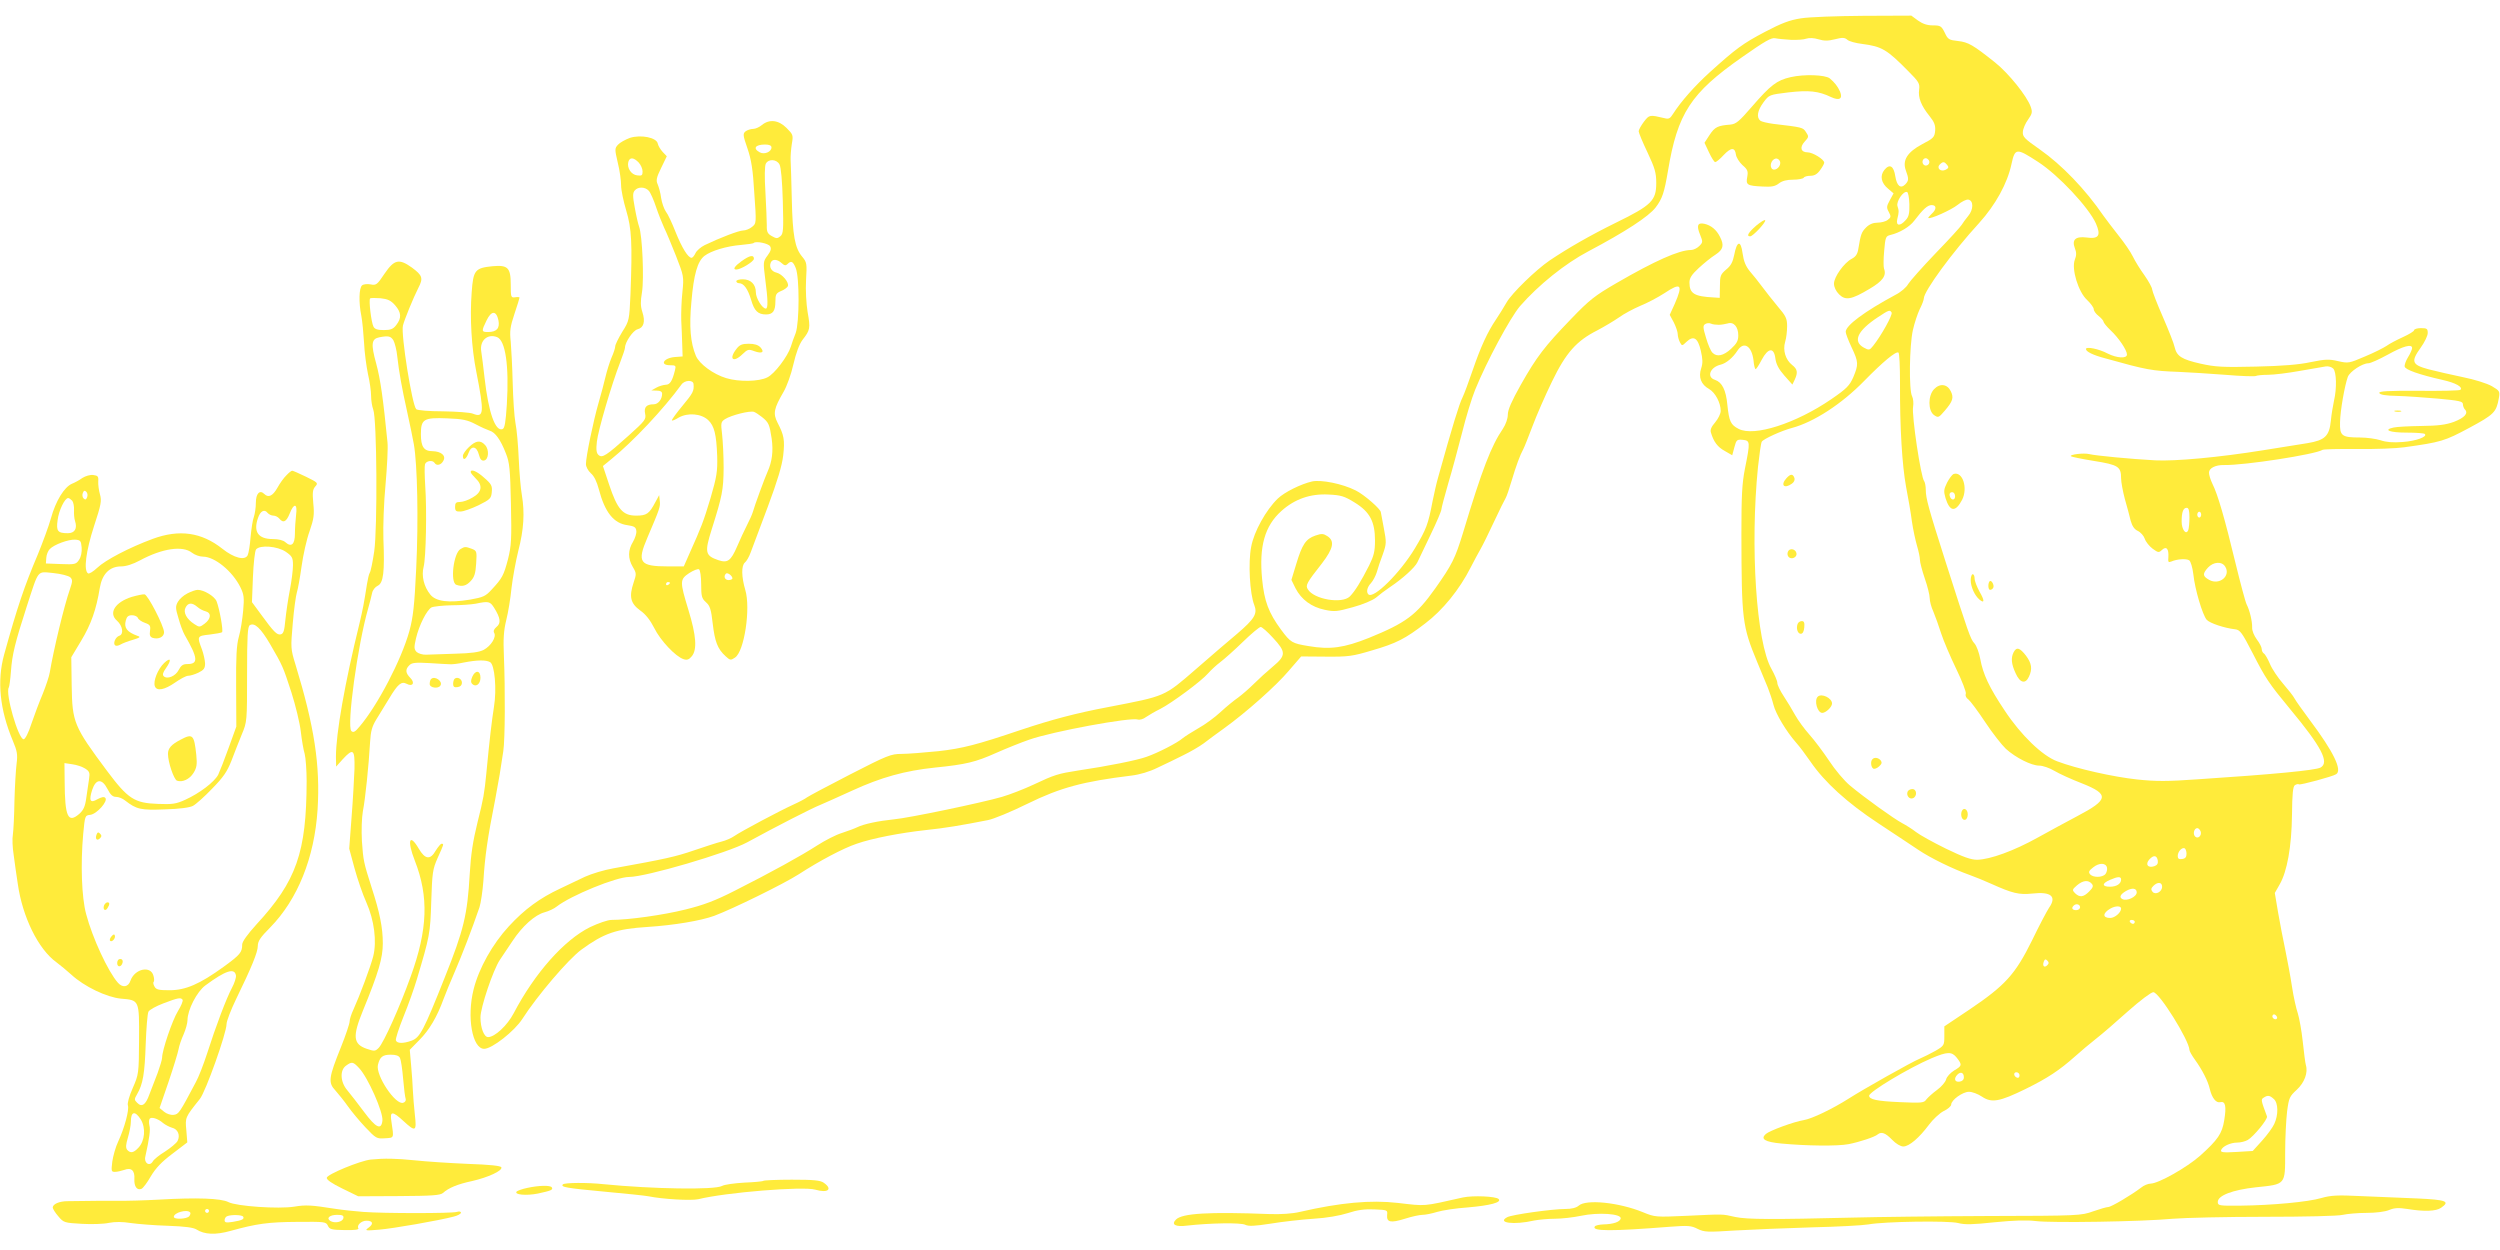 <?xml version="1.0" standalone="no"?>
<!DOCTYPE svg PUBLIC "-//W3C//DTD SVG 20010904//EN"
 "http://www.w3.org/TR/2001/REC-SVG-20010904/DTD/svg10.dtd">
<svg version="1.0" xmlns="http://www.w3.org/2000/svg"
 width="1280pt" height="640pt" viewBox="0 0 1280 640"
 preserveAspectRatio="xMidYMid meet">
<g transform="translate(0,640) scale(0.1,-0.1)"
fill="#ffeb3b" stroke="none">
<path d="M9220 6306 c-58 -9 -99 -25 -183 -69 -114 -60 -149 -86 -283 -207
-78 -71 -147 -149 -188 -213 -15 -24 -22 -28 -44 -22 -76 18 -77 18 -105 -18
-15 -20 -27 -42 -27 -49 0 -7 20 -56 45 -108 38 -81 45 -104 45 -157 0 -90
-24 -114 -206 -203 -134 -66 -245 -130 -339 -193 -72 -49 -195 -169 -221 -215
-15 -26 -39 -65 -54 -87 -44 -65 -78 -139 -119 -258 -21 -62 -45 -126 -53
-142 -17 -34 -50 -141 -125 -410 -8 -27 -20 -81 -28 -120 -23 -121 -32 -144
-91 -243 -76 -126 -212 -261 -238 -235 -12 12 -6 37 13 57 11 12 24 37 30 56
5 19 19 61 31 92 19 54 19 61 5 135 -8 43 -15 79 -15 80 0 16 -86 91 -129 112
-67 34 -176 56 -223 46 -57 -13 -142 -55 -176 -88 -60 -58 -122 -169 -136
-247 -16 -80 -7 -241 16 -298 17 -44 2 -70 -88 -147 -40 -33 -135 -115 -212
-182 -163 -141 -152 -136 -447 -193 -165 -31 -292 -65 -445 -116 -231 -78
-302 -96 -425 -110 -71 -7 -156 -14 -189 -14 -54 0 -72 -7 -265 -106 -113 -58
-212 -111 -220 -117 -7 -6 -39 -23 -70 -37 -68 -31 -266 -136 -302 -161 -14
-10 -44 -23 -65 -28 -21 -5 -85 -26 -141 -45 -93 -32 -146 -44 -413 -92 -47
-8 -112 -28 -145 -43 -33 -16 -90 -43 -126 -60 -105 -49 -183 -106 -264 -194
-83 -90 -153 -214 -180 -322 -36 -142 -7 -305 54 -305 40 0 156 91 196 154 75
117 234 304 302 354 115 84 179 106 338 116 138 9 273 32 342 57 96 36 355
163 433 213 105 68 227 133 296 156 79 28 226 56 354 70 97 10 181 24 318 51
28 5 120 43 203 84 169 83 286 114 532 144 42 5 93 20 135 41 37 17 96 46 130
63 35 17 82 44 105 61 22 17 68 51 103 76 114 82 268 219 332 295 l64 74 126
-1 c116 -1 137 2 237 32 124 36 169 59 272 138 89 67 176 174 233 287 17 33
40 76 51 95 11 19 42 82 69 140 27 58 54 112 59 120 5 8 19 49 31 90 22 74 42
129 60 162 5 9 25 60 46 115 20 54 65 157 100 229 72 149 126 209 233 263 34
18 83 47 109 65 26 19 75 45 110 60 35 14 90 43 124 65 85 57 96 45 53 -54
l-26 -57 21 -39 c11 -22 20 -49 20 -60 0 -11 5 -29 11 -41 11 -20 11 -20 34 2
36 34 58 20 73 -45 10 -43 11 -64 2 -91 -15 -45 -1 -83 41 -106 31 -18 59 -70
59 -112 0 -14 -13 -40 -28 -58 -20 -23 -27 -39 -22 -53 14 -47 34 -74 71 -94
l38 -22 11 41 c10 38 13 41 43 38 38 -4 39 -9 11 -148 -15 -77 -18 -140 -18
-335 1 -439 4 -469 81 -655 19 -47 44 -105 54 -130 10 -25 23 -64 29 -88 12
-48 66 -137 115 -193 18 -20 51 -64 75 -99 72 -105 187 -210 348 -316 81 -53
173 -115 205 -136 61 -41 175 -97 262 -128 28 -10 77 -30 110 -45 109 -49 142
-57 210 -50 97 11 127 -15 86 -73 -10 -15 -50 -90 -87 -167 -86 -174 -137
-230 -319 -353 l-130 -87 0 -49 c0 -48 -1 -50 -45 -76 -25 -14 -61 -32 -80
-40 -40 -16 -290 -157 -365 -205 -82 -52 -187 -103 -230 -110 -50 -8 -175 -54
-194 -71 -29 -26 -5 -41 81 -49 127 -12 287 -14 343 -3 56 11 135 37 149 50
19 15 39 8 73 -27 20 -21 44 -35 58 -35 30 0 82 45 131 111 20 27 54 59 75 70
22 10 39 26 39 33 0 24 59 66 91 66 17 0 46 -11 67 -25 49 -33 89 -26 222 39
114 56 174 96 254 167 28 25 76 66 107 90 31 24 105 88 165 142 62 55 118 97
129 97 30 0 184 -247 185 -296 0 -6 13 -29 29 -51 36 -50 66 -108 75 -148 11
-47 33 -74 54 -68 26 6 32 -20 20 -93 -11 -68 -32 -99 -123 -181 -69 -61 -213
-142 -253 -143 -13 0 -36 -9 -50 -21 -50 -38 -153 -99 -168 -99 -8 0 -43 -10
-77 -22 -61 -22 -73 -23 -542 -24 -264 -1 -572 -5 -685 -8 -411 -10 -544 -10
-605 3 -72 16 -54 15 -250 6 -157 -7 -161 -7 -222 18 -124 51 -293 68 -330 34
-13 -11 -36 -17 -69 -17 -66 0 -274 -29 -297 -42 -55 -29 34 -41 138 -17 22 4
69 9 105 9 36 0 96 7 134 15 88 19 209 11 204 -14 -4 -17 -37 -29 -90 -30 -20
-1 -40 -5 -43 -11 -15 -24 80 -25 385 -1 93 7 109 6 142 -11 35 -17 50 -17
193 -8 86 5 262 12 393 16 130 3 260 10 288 15 80 15 411 20 460 7 34 -9 74
-8 186 4 102 10 164 12 213 6 81 -10 539 -3 700 12 61 5 272 10 470 10 205 0
377 4 400 10 22 5 77 10 121 10 49 0 96 6 117 15 27 11 47 12 93 5 86 -14 146
-12 172 6 48 33 29 41 -123 48 -80 3 -209 9 -288 12 -119 6 -153 4 -202 -10
-68 -20 -250 -37 -415 -39 -108 -1 -115 0 -115 19 0 33 76 62 195 75 154 16
150 11 150 177 0 75 5 171 10 212 9 69 13 77 49 110 40 37 59 88 47 127 -3 10
-10 64 -16 121 -6 56 -18 121 -25 143 -8 23 -22 84 -30 137 -8 54 -24 138 -34
187 -11 50 -27 136 -37 192 l-17 101 25 44 c38 66 61 192 63 356 1 109 5 146
15 152 8 5 17 7 21 4 7 -4 172 40 190 52 33 20 -14 116 -134 276 -37 50 -73
100 -79 112 -6 12 -33 46 -59 76 -26 30 -57 76 -67 101 -11 26 -25 50 -31 53
-6 4 -11 14 -11 23 0 9 -11 31 -25 49 -14 19 -25 45 -24 61 1 32 -13 89 -28
118 -6 11 -32 108 -58 215 -54 224 -90 349 -117 402 -10 21 -18 46 -18 58 0
23 33 40 77 39 104 -2 467 54 505 78 6 3 85 5 177 4 92 -1 200 3 241 9 188 26
207 32 332 99 128 69 139 80 152 152 6 35 5 38 -36 62 -25 14 -88 34 -148 46
-58 12 -136 30 -175 40 -86 23 -93 39 -41 111 20 28 36 61 36 75 0 22 -4 25
-35 25 -19 0 -35 -5 -35 -11 0 -5 -26 -21 -57 -35 -31 -14 -69 -34 -84 -45
-15 -10 -64 -35 -110 -54 -82 -35 -85 -36 -138 -24 -46 11 -66 10 -140 -5 -59
-13 -146 -20 -281 -23 -169 -4 -207 -2 -283 15 -97 22 -122 38 -133 85 -3 17
-31 87 -60 154 -30 68 -54 131 -55 141 0 9 -18 42 -39 72 -22 30 -49 74 -60
97 -11 23 -44 71 -73 107 -28 36 -63 81 -77 101 -93 136 -214 261 -325 339
-80 56 -90 66 -88 91 1 16 13 44 27 63 21 30 23 38 13 66 -19 54 -113 171
-182 226 -113 90 -137 104 -190 110 -46 5 -52 8 -68 43 -17 34 -22 37 -61 37
-29 0 -52 8 -76 25 l-34 25 -245 -1 c-135 -1 -280 -6 -321 -13z m-50 -110 c30
-1 66 1 78 6 15 5 39 4 62 -3 29 -9 50 -9 85 0 39 10 50 9 64 -3 9 -8 43 -17
76 -21 100 -13 126 -28 236 -140 54 -54 59 -63 55 -94 -6 -40 10 -82 53 -135
25 -31 31 -48 29 -75 -3 -33 -8 -39 -66 -69 -77 -41 -103 -83 -84 -135 16 -43
15 -52 -3 -71 -24 -24 -43 -8 -51 41 -8 54 -29 66 -56 33 -24 -30 -17 -67 20
-97 l27 -23 -19 -35 c-17 -31 -18 -38 -5 -61 12 -23 11 -27 -6 -40 -10 -8 -34
-14 -52 -14 -22 0 -42 -8 -58 -24 -24 -24 -28 -35 -40 -108 -4 -28 -13 -42
-34 -53 -39 -20 -91 -93 -91 -127 0 -18 10 -39 26 -55 33 -33 64 -27 156 28
68 40 88 68 74 104 -3 9 -3 49 1 91 6 70 8 75 32 81 47 11 99 42 122 73 45 59
68 80 89 80 26 0 26 -22 0 -45 -11 -10 -19 -20 -17 -21 8 -8 116 40 150 67 21
17 45 29 55 27 27 -5 27 -51 -1 -84 -13 -16 -28 -36 -33 -45 -5 -9 -65 -75
-133 -145 -68 -71 -131 -142 -141 -158 -9 -17 -38 -42 -66 -56 -156 -84 -254
-156 -254 -189 0 -9 14 -45 30 -79 36 -76 36 -88 9 -153 -19 -43 -34 -59 -113
-113 -181 -124 -395 -193 -474 -152 -41 21 -49 38 -58 124 -7 75 -27 115 -63
127 -45 14 -26 65 29 78 28 7 62 35 86 72 32 50 73 24 82 -50 2 -25 7 -45 11
-45 3 0 17 21 31 48 33 62 63 65 70 6 4 -29 17 -54 46 -87 l41 -46 12 25 c17
37 14 54 -13 75 -34 27 -49 75 -36 119 6 19 10 55 10 80 0 39 -6 52 -48 101
-26 31 -61 76 -79 100 -18 24 -46 60 -63 79 -22 27 -32 51 -38 93 -9 69 -29
65 -43 -9 -7 -35 -17 -55 -41 -74 -29 -25 -32 -32 -32 -86 l-1 -59 -30 2
c-101 5 -125 20 -125 77 0 22 11 40 48 74 26 24 64 55 85 68 40 26 46 48 23
92 -18 36 -45 58 -79 66 -36 8 -42 -9 -22 -57 14 -35 14 -38 -5 -57 -11 -11
-30 -20 -42 -20 -61 0 -186 -56 -381 -169 -112 -65 -139 -86 -234 -185 -135
-140 -175 -192 -257 -337 -46 -82 -66 -127 -66 -152 0 -20 -10 -49 -25 -72
-60 -88 -106 -206 -205 -535 -40 -130 -55 -160 -141 -282 -98 -138 -151 -177
-340 -254 -128 -51 -198 -61 -309 -42 -85 14 -92 18 -141 84 -64 87 -86 146
-97 259 -16 167 13 272 99 349 68 61 148 89 241 84 63 -3 81 -8 134 -41 78
-48 104 -98 104 -195 0 -55 -6 -78 -30 -127 -41 -81 -73 -133 -99 -159 -40
-39 -184 -15 -215 37 -13 20 -6 33 72 132 59 77 67 115 28 140 -20 13 -29 14
-61 3 -49 -17 -68 -45 -98 -145 l-25 -82 21 -43 c30 -58 82 -96 149 -110 51
-11 65 -9 144 13 52 14 101 35 119 49 16 14 49 39 73 55 63 42 126 99 139 126
6 13 36 76 67 140 31 64 56 123 56 131 0 7 16 67 35 133 20 66 51 183 71 260
19 77 49 176 67 220 59 145 179 368 229 427 95 109 232 219 350 281 189 100
309 178 345 225 34 45 44 75 63 187 49 295 116 398 379 582 117 82 151 102
171 97 14 -3 50 -6 80 -8z m1265 -625 c105 -68 259 -233 296 -315 27 -62 15
-81 -48 -72 -56 7 -76 -11 -60 -54 9 -22 9 -38 0 -60 -18 -47 18 -165 63 -206
19 -18 34 -39 34 -47 0 -9 11 -24 25 -35 14 -11 25 -24 25 -29 0 -5 16 -25 36
-44 42 -39 84 -102 84 -124 0 -22 -51 -19 -99 5 -45 24 -111 37 -111 23 0 -13
35 -31 100 -48 211 -59 238 -64 375 -69 50 -2 157 -9 238 -15 81 -7 152 -9
157 -6 5 3 33 6 62 6 29 0 103 9 163 20 61 10 120 21 133 23 13 2 30 -3 38
-11 17 -17 19 -102 4 -165 -5 -24 -13 -69 -16 -102 -8 -79 -30 -100 -120 -115
-38 -6 -139 -22 -225 -36 -229 -37 -451 -57 -554 -52 -128 7 -305 24 -338 32
-27 7 -103 -2 -94 -11 3 -3 56 -14 118 -24 125 -20 139 -29 139 -89 0 -19 9
-67 19 -105 11 -39 25 -89 30 -112 8 -28 19 -44 36 -52 15 -7 31 -25 36 -40 5
-16 24 -39 40 -51 29 -21 32 -22 49 -6 22 20 35 5 32 -38 -2 -25 0 -28 15 -22
30 13 77 16 92 6 7 -5 17 -37 21 -72 8 -77 47 -207 68 -232 16 -18 92 -43 146
-49 25 -3 35 -16 90 -123 66 -129 82 -153 191 -285 162 -195 203 -274 156
-300 -26 -14 -246 -35 -628 -60 -154 -11 -216 -11 -310 -1 -122 13 -310 55
-410 93 -76 28 -186 134 -269 260 -79 118 -111 186 -125 264 -6 32 -19 68 -30
80 -20 21 -30 50 -148 419 -87 273 -101 324 -101 367 0 19 -4 38 -8 44 -17 18
-65 340 -57 381 3 18 1 42 -5 54 -17 30 -14 260 4 339 8 36 24 84 35 107 12
23 21 48 21 55 0 37 148 239 283 386 84 93 145 203 166 303 18 82 25 82 136
10z m-559 8 c10 -17 -13 -36 -27 -22 -12 12 -4 33 11 33 5 0 12 -5 16 -11z
m93 -23 c10 -12 8 -17 -7 -25 -25 -13 -49 8 -30 27 16 16 23 15 37 -2z m-193
-202 c1 -47 -3 -64 -19 -81 -29 -33 -51 -30 -43 5 9 35 9 43 1 67 -7 24 30 78
49 72 6 -2 11 -28 12 -63z m-91 -554 c7 -11 -54 -120 -94 -170 -19 -24 -22
-24 -48 -10 -58 32 -34 86 72 156 56 37 61 39 70 24z m-885 -63 c14 0 34 4 46
7 30 10 54 -17 54 -61 0 -28 -8 -42 -37 -69 -39 -36 -73 -43 -95 -20 -8 7 -23
41 -33 76 -16 53 -17 63 -4 71 8 5 21 6 29 2 8 -4 26 -6 40 -6z m3550 -119 c0
-7 -9 -28 -21 -47 -11 -18 -19 -40 -17 -48 3 -16 74 -41 193 -68 68 -15 107
-37 92 -51 -3 -4 -99 -6 -212 -5 -161 1 -206 -2 -203 -11 3 -9 32 -14 89 -15
46 -1 141 -8 212 -14 108 -10 127 -14 127 -28 0 -9 5 -22 10 -27 20 -20 -2
-43 -56 -64 -42 -15 -81 -20 -167 -21 -62 -1 -125 -4 -142 -8 -56 -12 -20 -26
67 -26 48 0 90 -3 93 -7 15 -14 -44 -36 -113 -41 -50 -4 -85 -1 -114 9 -22 7
-69 14 -105 14 -93 0 -104 8 -102 78 1 60 24 189 40 233 11 27 74 69 105 69
11 0 55 20 99 44 81 45 125 56 125 34z m-2622 -176 c-1 -236 11 -423 31 -534
11 -57 25 -137 30 -178 6 -41 18 -97 26 -124 8 -27 15 -59 15 -72 0 -12 11
-55 25 -96 14 -40 25 -85 25 -100 0 -15 8 -47 19 -70 10 -24 28 -74 40 -112
12 -37 47 -119 77 -181 30 -62 52 -119 49 -127 -4 -10 2 -22 13 -29 10 -8 49
-60 86 -116 37 -56 85 -117 106 -137 51 -46 131 -86 171 -86 18 0 53 -12 78
-27 25 -15 89 -44 141 -64 141 -56 137 -83 -25 -168 -49 -26 -140 -75 -201
-109 -122 -68 -243 -112 -310 -114 -33 0 -70 13 -161 57 -65 32 -134 70 -153
85 -19 15 -51 35 -70 45 -42 22 -194 131 -268 193 -29 24 -77 81 -107 127 -30
45 -75 105 -101 134 -25 28 -58 73 -73 100 -14 26 -41 70 -58 96 -18 27 -33
58 -33 68 0 11 -14 43 -30 72 -78 136 -110 629 -69 1035 7 63 15 121 19 128 7
14 102 57 155 71 112 30 254 122 370 241 95 97 162 153 175 145 5 -3 8 -71 8
-153z m1482 -691 c0 -27 -3 -57 -6 -65 -11 -28 -34 2 -34 44 0 48 8 70 26 70
10 0 14 -14 14 -49z m60 14 c0 -8 -4 -15 -10 -15 -5 0 -10 7 -10 15 0 8 5 15
10 15 6 0 10 -7 10 -15z m123 -266 c30 -48 -30 -97 -82 -68 -34 19 -35 31 -6
63 28 30 71 33 88 5z m-4875 -365 c67 -72 67 -90 0 -146 -29 -24 -73 -64 -98
-89 -25 -25 -61 -56 -80 -70 -19 -13 -60 -46 -90 -74 -30 -28 -82 -66 -115
-84 -33 -19 -69 -42 -80 -51 -26 -23 -127 -75 -185 -95 -46 -17 -200 -48 -350
-70 -102 -16 -120 -21 -230 -73 -47 -22 -119 -50 -160 -62 -103 -30 -476 -108
-553 -115 -79 -8 -155 -24 -187 -40 -14 -7 -50 -20 -80 -30 -30 -9 -86 -38
-125 -63 -82 -53 -236 -138 -422 -232 -102 -52 -161 -74 -255 -97 -112 -28
-291 -53 -378 -53 -18 0 -67 -17 -109 -37 -133 -66 -283 -235 -391 -441 -33
-63 -97 -122 -131 -122 -21 0 -39 48 -39 101 0 51 65 243 99 294 15 22 44 66
65 97 50 76 115 134 164 147 22 6 50 19 63 30 72 56 304 151 370 151 86 0 504
123 604 177 150 82 336 177 375 192 19 8 93 41 163 73 148 68 270 102 424 118
159 16 208 28 313 75 52 23 129 54 170 68 119 42 521 116 556 103 9 -3 28 2
42 13 15 10 47 29 72 41 59 30 213 144 246 183 14 16 42 42 62 57 20 15 73 62
116 104 43 42 84 76 91 76 6 0 35 -25 63 -56z m4749 -990 c8 -21 -13 -42 -28
-27 -13 13 -5 43 11 43 6 0 13 -7 17 -16z m-72 -115 c0 -17 -6 -25 -22 -27
-17 -3 -23 2 -23 15 0 22 20 45 35 40 5 -2 10 -15 10 -28z m-147 -36 c2 -15
-4 -23 -18 -28 -33 -11 -48 10 -25 35 22 24 39 21 43 -7z m-260 -36 c2 -10 -2
-24 -8 -32 -16 -19 -64 -19 -79 -1 -9 11 -6 18 16 35 31 25 66 24 71 -2z m72
-60 c0 -22 -23 -37 -57 -37 -42 0 -42 17 0 35 41 18 57 18 57 2z m-150 -22 c9
-11 7 -19 -14 -40 -29 -29 -48 -31 -72 -8 -15 16 -15 18 10 40 31 26 58 29 76
8z m360 -15 c0 -26 -34 -44 -49 -26 -9 11 -8 18 4 30 22 22 45 20 45 -4z
m-130 -29 c0 -23 -51 -47 -74 -34 -17 9 -10 24 19 41 31 18 55 15 55 -7z
m-290 -76 c0 -8 -9 -15 -20 -15 -20 0 -26 11 -13 23 12 13 33 7 33 -8z m210
-7 c0 -20 -32 -48 -56 -48 -40 0 -39 25 1 48 26 15 55 15 55 0z m70 -68 c0 -5
-4 -10 -9 -10 -6 0 -13 5 -16 10 -3 6 1 10 9 10 9 0 16 -4 16 -10z m-448 -222
c-15 -15 -26 -4 -18 18 5 13 9 15 18 6 9 -9 9 -15 0 -24z m1175 -274 c-9 -9
-28 6 -21 18 4 6 10 6 17 -1 6 -6 8 -13 4 -17z m-1638 -200 c28 -36 27 -41
-14 -65 -19 -12 -38 -32 -41 -46 -4 -14 -25 -38 -47 -54 -22 -16 -46 -38 -54
-48 -12 -18 -23 -19 -135 -14 -119 5 -158 14 -158 33 0 20 201 141 320 192 81
34 103 35 129 2z m36 -100 c0 -12 -8 -20 -22 -22 -25 -4 -31 16 -11 36 17 17
33 10 33 -14z m285 10 c0 -9 -5 -14 -12 -12 -18 6 -21 28 -4 28 9 0 16 -7 16
-16z m1302 -121 c23 -20 24 -82 2 -128 -8 -18 -36 -56 -62 -85 l-48 -53 -83
-5 c-68 -4 -83 -2 -79 9 6 19 47 39 83 39 17 0 40 6 53 13 30 17 104 107 99
121 -31 83 -32 87 -17 96 21 14 31 12 52 -7z"/>
<path d="M9168 6005 c-71 -16 -103 -41 -199 -152 -65 -75 -80 -88 -110 -91
-64 -5 -79 -12 -106 -53 l-26 -40 23 -49 c13 -28 27 -50 32 -50 5 0 25 16 43
36 38 40 58 41 63 2 2 -14 17 -38 33 -53 27 -23 30 -32 25 -60 -8 -42 -1 -46
77 -50 48 -3 66 1 85 16 17 13 40 19 73 19 26 0 51 5 54 10 3 6 19 10 35 10
20 0 35 9 49 29 12 16 21 33 21 38 0 17 -59 53 -85 53 -35 0 -42 26 -15 55 21
23 22 26 7 48 -16 25 -17 25 -169 43 -29 4 -59 11 -65 16 -21 17 -15 52 16 94
29 39 30 39 128 51 104 12 154 7 218 -24 43 -20 61 -9 46 28 -12 27 -28 47
-53 68 -24 18 -130 22 -200 6z m-53 -439 c0 -26 -33 -46 -45 -27 -12 20 7 53
28 49 9 -2 17 -12 17 -22z"/>
<path d="M8992 5245 c-41 -36 -52 -55 -31 -55 14 0 80 71 77 82 -2 5 -22 -7
-46 -27z"/>
<path d="M9902 4407 c-31 -33 -31 -109 0 -132 22 -15 24 -14 55 22 42 49 47
67 31 100 -18 37 -56 42 -86 10z"/>
<path d="M10002 3973 c-7 -3 -22 -23 -33 -44 -17 -35 -18 -44 -8 -79 22 -71
51 -74 85 -9 31 61 2 148 -44 132z m8 -114 c0 -24 -23 -21 -28 4 -2 10 3 17
12 17 10 0 16 -9 16 -21z"/>
<path d="M10090 3430 c0 -34 20 -79 45 -100 26 -22 27 -5 0 41 -13 24 -25 54
-25 67 0 12 -4 22 -10 22 -5 0 -10 -14 -10 -30z"/>
<path d="M10187 3424 c-10 -11 -8 -44 2 -44 6 0 13 4 16 10 8 12 -9 43 -18 34z"/>
<path d="M10310 3061 c-15 -29 -12 -61 10 -108 22 -50 50 -57 68 -18 19 40 14
69 -15 108 -32 41 -48 46 -63 18z"/>
<path d="M12263 4293 c9 -2 23 -2 30 0 6 3 -1 5 -18 5 -16 0 -22 -2 -12 -5z"/>
<path d="M9147 3952 c-33 -36 -12 -57 28 -28 11 8 16 19 12 30 -8 21 -20 20
-40 -2z"/>
<path d="M9154 3575 c-4 -9 -2 -21 4 -27 15 -15 44 -1 40 19 -4 23 -36 29 -44
8z"/>
<path d="M9204 3206 c-9 -23 0 -51 16 -51 10 0 16 12 18 33 2 24 -1 32 -13 32
-8 0 -18 -6 -21 -14z"/>
<path d="M9307 2833 c-20 -19 -2 -83 23 -83 18 0 50 30 50 48 0 28 -54 54 -73
35z"/>
<path d="M9587 2513 c-11 -10 -8 -41 4 -48 5 -4 19 1 30 11 14 13 16 20 8 31
-12 14 -32 17 -42 6z"/>
<path d="M9767 2347 c-8 -20 9 -41 27 -34 23 9 21 47 -3 47 -10 0 -21 -6 -24
-13z"/>
<path d="M10044 2246 c-8 -22 3 -49 19 -43 6 2 12 14 12 27 0 27 -22 39 -31
16z"/>
<path d="M3901 5760 c-13 -11 -33 -20 -45 -20 -12 0 -30 -6 -38 -12 -15 -12
-15 -19 9 -88 20 -58 28 -109 35 -229 11 -154 11 -155 -12 -173 -12 -10 -32
-18 -45 -18 -21 0 -118 -37 -197 -75 -20 -10 -41 -28 -47 -41 -6 -13 -15 -24
-20 -24 -18 0 -49 50 -82 132 -18 46 -40 93 -50 105 -9 13 -20 44 -24 69 -3
26 -12 57 -18 71 -9 19 -6 34 18 83 l29 60 -21 22 c-12 13 -23 32 -25 42 -5
32 -87 48 -143 30 -24 -9 -51 -24 -61 -35 -17 -19 -17 -23 -1 -92 10 -39 17
-92 17 -116 0 -24 12 -81 26 -128 28 -93 32 -168 22 -431 -6 -131 -6 -134 -42
-191 -20 -33 -36 -66 -36 -74 0 -8 -8 -34 -19 -58 -10 -24 -24 -69 -31 -99 -7
-30 -23 -91 -36 -135 -26 -90 -64 -273 -64 -311 0 -14 11 -34 25 -47 17 -14
31 -44 41 -82 31 -118 76 -175 147 -184 34 -5 43 -10 45 -29 2 -12 -6 -37 -17
-56 -26 -42 -27 -85 -1 -129 19 -32 19 -36 4 -80 -24 -72 -16 -106 33 -142 29
-20 52 -50 73 -91 31 -63 109 -146 150 -159 18 -6 28 -2 42 15 28 34 23 105
-17 236 -45 148 -45 157 4 190 22 14 45 23 50 19 6 -3 11 -38 11 -76 0 -62 3
-73 24 -92 21 -18 27 -37 35 -109 11 -94 25 -130 65 -167 24 -22 27 -23 49 -8
48 31 81 252 53 346 -20 68 -21 125 -2 141 8 6 22 30 30 53 9 23 48 127 87
232 50 134 73 211 79 263 9 80 4 104 -29 168 -24 47 -19 72 31 158 16 27 39
90 50 140 14 60 30 103 47 126 39 50 41 59 26 142 -7 44 -11 111 -8 164 5 85
4 91 -20 120 -37 44 -49 107 -53 294 -2 91 -5 181 -6 200 -1 19 2 56 6 82 8
46 7 49 -27 83 -41 41 -88 46 -126 15z m49 -115 c0 -22 -36 -38 -60 -25 -37
20 -23 40 27 40 22 0 33 -5 33 -15z m-680 -77 c11 -12 20 -32 20 -46 0 -20 -4
-23 -27 -20 -31 3 -54 38 -46 69 7 25 27 24 53 -3z m721 -10 c8 -14 14 -86 17
-188 4 -148 3 -167 -13 -180 -15 -12 -20 -12 -43 1 -22 12 -27 22 -26 55 0 21
-3 97 -7 169 -5 79 -4 136 2 147 14 26 56 23 70 -4z m-669 -135 c9 -10 25 -47
37 -83 12 -36 31 -83 41 -105 11 -22 38 -87 61 -145 40 -103 41 -106 33 -185
-5 -44 -7 -109 -6 -145 2 -36 4 -92 5 -125 l2 -60 -40 -3 c-58 -5 -79 -42 -24
-42 28 0 31 -2 25 -25 -14 -57 -26 -75 -48 -75 -13 -1 -34 -7 -48 -15 l-25
-14 28 -1 c18 0 27 -5 27 -16 0 -28 -20 -54 -43 -54 -37 0 -51 -15 -44 -48 6
-29 0 -36 -83 -111 -117 -105 -136 -117 -155 -101 -11 9 -14 26 -9 69 6 56 75
293 120 408 13 34 24 66 24 73 0 28 41 88 64 94 32 8 41 39 25 88 -10 31 -10
54 -2 102 11 67 2 291 -15 336 -5 14 -15 57 -22 97 -11 59 -11 75 0 88 17 20
53 19 72 -2z m621 -284 c7 -12 4 -24 -13 -47 -23 -31 -23 -34 -12 -121 14
-106 15 -151 3 -151 -18 0 -51 53 -51 83 0 41 -26 67 -67 67 -18 0 -33 -4 -33
-10 0 -5 6 -10 14 -10 24 0 45 -29 62 -86 16 -56 35 -74 76 -74 35 0 48 18 48
66 0 37 4 43 29 54 16 6 32 18 35 25 7 19 -29 62 -58 69 -26 6 -39 28 -30 51
8 20 33 19 56 -2 14 -13 21 -14 30 -5 19 19 28 14 42 -20 20 -47 19 -280 0
-333 -9 -22 -20 -53 -25 -70 -16 -50 -83 -139 -120 -157 -42 -22 -146 -24
-211 -4 -66 20 -137 72 -155 114 -28 67 -35 150 -23 277 12 140 31 207 67 235
34 26 113 50 188 56 33 3 62 7 64 10 11 11 75 -2 84 -17z m-392 -706 c3 -35
-3 -46 -57 -111 -30 -36 -54 -69 -54 -74 0 -4 16 2 35 14 46 26 115 21 151
-13 31 -29 42 -73 46 -184 2 -79 -2 -105 -34 -215 -37 -123 -47 -148 -107
-282 l-30 -68 -80 0 c-147 0 -161 20 -106 148 63 148 67 158 63 188 l-3 29
-19 -35 c-32 -61 -45 -70 -99 -70 -68 0 -96 32 -138 158 l-32 96 44 36 c110
89 267 256 358 381 17 24 61 25 62 2z m350 -168 c35 -28 39 -38 50 -111 9 -64
2 -118 -21 -169 -13 -28 -67 -175 -75 -205 -4 -14 -18 -45 -31 -70 -13 -25
-35 -73 -50 -108 -32 -74 -49 -86 -96 -70 -68 23 -71 40 -34 158 54 171 60
201 61 314 0 61 -4 139 -8 173 -7 58 -6 63 15 77 31 20 129 45 149 37 8 -3 26
-15 40 -26z m-151 -826 c0 -5 -9 -9 -20 -9 -19 0 -27 20 -13 33 7 8 33 -11 33
-24z m-320 -23 c0 -3 -4 -8 -10 -11 -5 -3 -10 -1 -10 4 0 6 5 11 10 11 6 0 10
-2 10 -4z"/>
<path d="M3797 5063 c-36 -26 -47 -43 -27 -43 23 0 90 41 90 55 0 22 -21 18
-63 -12z"/>
<path d="M3771 4614 c-42 -53 -17 -74 31 -27 26 25 31 26 60 15 39 -14 54 -6
32 19 -12 13 -31 19 -60 19 -34 0 -47 -5 -63 -26z"/>
<path d="M1969 4999 c-38 -57 -43 -61 -72 -55 -17 3 -36 1 -43 -5 -16 -13 -18
-87 -4 -156 5 -26 11 -88 14 -138 2 -49 12 -121 20 -160 9 -38 16 -89 16 -112
0 -23 5 -54 11 -70 19 -47 22 -608 5 -726 -8 -54 -18 -103 -23 -110 -4 -6 -10
-32 -14 -57 -16 -102 -21 -128 -38 -200 -76 -309 -121 -566 -121 -685 l1 -50
34 38 c54 58 62 51 60 -50 -2 -49 -8 -160 -15 -248 l-12 -160 27 -100 c15 -55
42 -134 61 -176 40 -90 54 -199 35 -275 -13 -52 -70 -204 -101 -272 -11 -23
-20 -51 -20 -62 0 -11 -20 -71 -45 -133 -62 -154 -66 -180 -28 -220 16 -18 45
-54 64 -81 19 -27 59 -75 90 -108 54 -57 58 -59 100 -56 48 3 46 -2 33 86 -9
54 5 55 62 2 62 -57 68 -54 58 33 -4 39 -9 95 -10 122 -1 28 -5 86 -9 130 l-7
80 49 50 c51 51 91 119 124 210 10 27 36 91 58 141 35 81 86 212 126 329 7 22
16 83 20 135 8 127 21 219 61 420 17 89 29 161 41 245 9 58 10 317 3 485 -4
88 -1 132 12 185 10 39 22 113 27 165 6 52 22 138 35 191 28 108 33 194 18
284 -6 33 -13 116 -16 185 -3 69 -10 152 -17 185 -6 33 -12 125 -14 205 -2 80
-7 174 -10 210 -6 55 -3 77 19 143 14 42 26 80 26 83 0 3 -10 4 -22 2 -22 -3
-23 0 -23 65 0 87 -15 101 -93 94 -90 -9 -99 -20 -107 -134 -10 -128 -1 -284
24 -408 41 -209 39 -236 -18 -213 -14 6 -83 11 -153 12 -71 0 -131 5 -137 11
-21 21 -79 383 -68 428 7 29 53 142 79 193 26 50 21 64 -33 104 -66 47 -90 42
-140 -31z m54 -162 c32 -37 34 -65 6 -101 -16 -21 -29 -26 -64 -26 -32 0 -47
5 -53 18 -11 21 -25 136 -17 144 3 3 27 3 53 1 37 -4 53 -11 75 -36z m529 -77
c8 -41 -9 -60 -54 -60 -33 0 -34 4 -7 59 25 52 50 52 61 1z m-538 -102 c7 -13
17 -50 20 -83 9 -80 23 -159 51 -285 13 -58 28 -132 34 -165 18 -103 24 -390
12 -635 -9 -192 -16 -251 -35 -321 -41 -148 -163 -381 -255 -489 -23 -28 -32
-32 -42 -23 -25 25 32 440 86 628 8 28 17 63 20 78 3 16 16 32 29 38 29 14 36
70 29 239 -2 65 2 186 11 280 8 91 13 188 10 215 -22 222 -36 323 -58 404 -28
101 -24 126 16 134 47 9 58 6 72 -15z m531 16 c43 -17 62 -146 50 -345 -6 -92
-11 -122 -22 -126 -37 -14 -72 85 -92 262 -6 55 -14 116 -17 136 -9 55 32 92
81 73z m-110 -446 c28 -15 60 -29 72 -33 28 -8 56 -46 83 -116 19 -47 22 -79
26 -259 4 -181 2 -214 -15 -283 -22 -83 -29 -97 -84 -156 -31 -34 -43 -39
-110 -51 -110 -18 -175 -10 -204 26 -33 41 -46 96 -34 142 12 45 17 292 8 417
-3 50 -4 98 -1 108 6 18 39 23 49 7 10 -17 34 -11 45 11 15 26 -11 48 -56 49
-44 0 -59 23 -59 87 0 77 14 86 135 81 79 -3 103 -8 145 -30z m95 -940 c33
-53 36 -79 12 -98 -13 -11 -17 -21 -12 -30 13 -21 -16 -67 -53 -87 -23 -12
-63 -18 -147 -20 -63 -2 -130 -4 -148 -5 -18 -1 -40 6 -49 14 -13 14 -14 23
-3 70 16 68 55 144 79 158 11 5 57 10 103 11 46 0 101 4 123 8 67 14 74 12 95
-21z m-21 -278 c24 -12 35 -140 20 -230 -11 -69 -23 -171 -39 -340 -10 -101
-14 -127 -45 -250 -24 -98 -34 -163 -40 -265 -12 -209 -30 -285 -128 -530
-108 -272 -127 -307 -169 -323 -44 -16 -75 -15 -81 1 -3 7 15 62 39 122 25 61
55 146 68 190 66 221 69 234 74 399 5 149 7 165 33 224 32 71 33 72 20 72 -5
0 -18 -16 -30 -35 -28 -49 -54 -46 -87 10 -48 82 -61 42 -20 -62 72 -184 66
-352 -21 -592 -55 -154 -138 -339 -164 -366 -18 -18 -22 -18 -61 -5 -70 24
-74 63 -20 195 80 195 102 270 102 345 0 81 -16 159 -57 285 -41 129 -43 138
-50 238 -3 57 -1 119 5 154 12 59 30 233 37 356 3 53 10 78 32 114 15 25 45
73 65 106 45 75 63 90 90 76 31 -17 44 5 19 30 -25 25 -27 44 -5 65 12 13 32
15 102 11 48 -3 96 -6 107 -6 11 -1 43 3 70 9 67 13 113 14 134 2z m-461
-2027 c5 -10 12 -58 16 -106 4 -49 10 -95 13 -103 3 -7 -2 -17 -12 -20 -39
-15 -143 141 -130 194 10 41 24 52 66 52 26 0 41 -5 47 -17z m-209 -52 c45
-48 124 -226 119 -269 -6 -50 -33 -37 -94 45 -32 43 -71 93 -86 111 -36 42
-39 103 -6 126 30 22 36 20 67 -13z"/>
<path d="M2401 4111 c-17 -16 -31 -36 -31 -45 0 -27 17 -18 29 15 14 40 42 35
53 -9 6 -24 14 -32 26 -30 24 4 28 55 6 79 -24 27 -47 24 -83 -10z"/>
<path d="M2410 3983 c0 -5 12 -19 25 -32 38 -36 33 -71 -15 -98 -21 -13 -50
-23 -64 -23 -21 0 -26 -5 -26 -25 0 -21 5 -25 28 -24 15 0 56 15 92 32 60 30
65 35 68 68 3 31 -2 41 -38 72 -37 34 -70 48 -70 30z"/>
<path d="M2358 3589 c-36 -20 -54 -171 -22 -183 30 -11 51 -6 74 19 19 20 25
40 28 90 4 62 3 65 -22 75 -33 12 -36 12 -58 -1z"/>
<path d="M2418 2935 c-8 -19 -8 -29 0 -37 18 -18 42 -1 42 32 0 38 -26 41 -42
5z"/>
<path d="M2207 2923 c-4 -3 -7 -15 -7 -25 0 -20 44 -26 55 -8 14 22 -30 52
-48 33z"/>
<path d="M2327 2924 c-4 -4 -7 -16 -7 -26 0 -14 6 -19 23 -16 14 2 22 10 22
23 0 20 -25 32 -38 19z"/>
<path d="M1467 3967 c-13 -12 -34 -41 -47 -65 -24 -42 -46 -52 -67 -31 -23 23
-43 2 -43 -45 0 -25 -5 -57 -10 -72 -6 -14 -13 -61 -17 -103 -3 -42 -10 -84
-15 -94 -14 -28 -70 -14 -129 33 -107 85 -221 101 -357 51 -119 -44 -242 -108
-284 -148 -20 -19 -41 -32 -47 -29 -24 15 -11 114 30 241 37 112 40 131 31
163 -6 21 -10 51 -9 67 2 26 -2 30 -26 33 -15 2 -39 -5 -55 -15 -15 -11 -39
-24 -54 -30 -39 -17 -83 -88 -107 -176 -12 -43 -43 -126 -67 -185 -70 -165
-105 -269 -173 -514 -37 -135 -22 -281 44 -439 23 -55 26 -71 20 -119 -4 -30
-9 -116 -11 -190 -1 -74 -5 -152 -8 -172 -4 -21 -2 -68 4 -105 5 -38 14 -104
21 -148 24 -170 105 -335 198 -402 20 -15 54 -43 76 -63 66 -61 181 -116 254
-123 95 -8 94 -6 93 -211 -1 -173 -2 -177 -32 -246 -19 -43 -29 -79 -25 -90 7
-23 -17 -114 -50 -185 -13 -27 -26 -74 -30 -102 -6 -49 -5 -53 13 -53 12 0 33
5 48 10 36 14 55 -3 52 -46 -2 -38 13 -60 36 -51 8 3 30 32 48 64 25 42 55 74
111 116 l76 58 -5 62 c-6 66 -7 65 69 160 30 37 137 338 137 384 0 15 22 72
49 128 79 162 111 240 111 272 0 24 13 44 63 94 141 144 227 357 243 604 14
227 -16 424 -113 742 -25 81 -25 86 -14 212 6 72 16 142 21 158 5 15 16 75 24
133 8 58 26 139 41 180 22 64 25 85 19 143 -5 56 -3 71 10 86 16 18 14 20 -47
50 -35 17 -67 31 -71 31 -4 0 -17 -10 -29 -23z m-1021 -113 c-5 -13 -10 -14
-18 -6 -6 6 -8 18 -4 28 5 13 10 14 18 6 6 -6 8 -18 4 -28z m-76 -18 c6 -8 10
-30 9 -48 -1 -18 1 -43 5 -55 13 -39 -1 -63 -37 -63 -52 0 -60 11 -52 67 6 50
37 113 54 113 5 0 14 -7 21 -14z m1146 -72 c-3 -26 -6 -69 -6 -96 0 -55 -18
-72 -49 -44 -11 10 -35 16 -64 16 -75 0 -101 37 -76 108 12 36 33 47 49 26 7
-8 20 -14 30 -14 10 0 23 -7 30 -15 20 -25 36 -17 53 25 22 57 41 53 33 -6z
m-1098 -167 c2 -23 -3 -48 -13 -63 -15 -23 -21 -25 -93 -22 l-77 3 2 29 c1 16
9 36 18 45 22 23 96 50 130 48 27 -2 30 -6 33 -40z m1045 -22 c33 -23 37 -30
37 -69 0 -24 -7 -81 -16 -127 -9 -46 -19 -115 -23 -154 -5 -56 -10 -70 -24
-73 -19 -4 -35 12 -102 104 l-45 61 5 128 c3 72 10 134 16 142 20 24 109 17
152 -12z m-480 -5 c14 -11 39 -20 56 -20 60 0 151 -74 192 -157 18 -37 20 -53
14 -120 -4 -43 -13 -103 -22 -133 -12 -42 -15 -103 -14 -257 l1 -203 -39 -108
c-21 -59 -46 -122 -54 -139 -20 -37 -94 -94 -169 -128 -46 -21 -65 -24 -139
-21 -121 4 -154 26 -261 169 -170 228 -178 248 -181 436 l-2 146 51 85 c50 83
77 159 95 270 12 71 50 110 109 110 25 0 60 11 97 31 113 61 218 77 266 39z
m-623 -126 c12 -12 12 -20 -2 -61 -30 -85 -84 -312 -103 -425 -3 -20 -20 -70
-36 -110 -17 -40 -43 -109 -58 -153 -15 -47 -32 -80 -40 -80 -27 0 -95 235
-76 265 3 5 8 42 11 82 6 87 21 147 81 333 63 193 51 179 136 171 40 -4 78
-14 87 -22z m1023 -342 c65 -112 66 -115 109 -247 21 -66 43 -156 48 -200 5
-44 14 -96 20 -115 5 -19 10 -82 10 -140 -1 -364 -52 -511 -257 -733 -46 -51
-73 -88 -73 -103 0 -40 -10 -52 -95 -114 -123 -89 -195 -120 -277 -120 -55 0
-69 3 -77 19 -6 10 -8 21 -4 24 3 3 3 17 -1 30 -13 55 -96 38 -118 -24 -11
-33 -40 -38 -64 -11 -50 56 -131 230 -163 352 -23 85 -29 255 -15 410 9 94 9
95 36 98 34 4 93 71 77 87 -7 7 -19 4 -40 -7 -37 -22 -45 -8 -27 48 19 57 50
59 78 5 15 -30 27 -41 44 -41 13 0 34 -8 47 -19 58 -45 80 -50 203 -45 74 2
127 9 144 18 15 8 59 47 98 88 57 58 77 87 99 143 14 39 39 99 53 135 27 64
27 68 27 308 0 199 3 244 14 251 24 15 56 -15 104 -97z m-947 -637 c22 -14 25
-22 20 -53 -3 -21 -9 -64 -14 -96 -6 -46 -15 -64 -36 -83 -58 -50 -74 -16 -75
166 l-1 94 40 -6 c23 -3 52 -13 66 -22z m772 -1059 c2 -10 -7 -39 -21 -65 -28
-53 -81 -192 -127 -336 -18 -55 -43 -120 -57 -145 -84 -159 -88 -165 -114
-168 -14 -2 -36 5 -49 16 l-23 19 46 134 c25 74 48 149 51 166 3 18 15 53 26
77 11 25 20 58 20 73 0 52 48 146 92 178 103 76 149 91 156 51z m-273 -125 c3
-6 -8 -32 -24 -58 -29 -47 -81 -201 -81 -238 0 -10 -11 -46 -23 -79 -13 -34
-32 -83 -42 -109 -19 -54 -39 -68 -63 -43 -15 15 -15 18 0 44 30 51 39 106 44
256 3 82 9 156 14 166 5 10 40 29 77 43 76 29 89 31 98 18z m-214 -613 c26
-43 21 -109 -12 -144 -25 -27 -41 -30 -58 -11 -8 11 -7 26 4 63 8 27 15 63 15
80 0 54 21 59 51 12z m114 -18 c11 -9 32 -20 46 -24 30 -7 43 -39 28 -68 -6
-11 -35 -35 -64 -54 -30 -18 -58 -41 -63 -51 -16 -27 -46 -8 -38 25 21 95 27
138 21 159 -3 13 -3 28 1 34 7 13 43 2 69 -21z"/>
<path d="M960 3362 c-19 -9 -41 -29 -49 -43 -13 -23 -13 -33 3 -85 9 -33 23
-70 31 -84 69 -120 72 -150 14 -150 -22 0 -32 -7 -44 -30 -16 -32 -59 -50 -77
-32 -7 7 -4 19 11 40 31 44 26 60 -9 27 -32 -31 -57 -93 -47 -119 10 -26 50
-18 103 19 27 19 57 35 67 35 11 0 34 7 53 16 28 14 34 22 34 48 -1 17 -8 49
-16 71 -26 68 -25 69 39 76 32 4 60 9 64 12 7 7 -13 120 -28 158 -10 26 -65
59 -97 59 -9 0 -33 -8 -52 -18z m50 -69 c11 -10 30 -20 43 -23 30 -8 28 -38
-5 -63 -25 -19 -28 -19 -52 -3 -41 26 -59 61 -46 85 13 26 33 27 60 4z"/>
<path d="M675 3344 c-86 -27 -121 -83 -76 -122 29 -26 36 -69 12 -77 -20 -6
-35 -42 -20 -50 4 -3 16 -1 26 5 10 6 38 17 63 24 37 11 41 15 25 20 -55 20
-71 41 -61 79 5 20 13 27 32 27 13 0 27 -6 30 -14 3 -8 19 -19 36 -25 26 -9
30 -15 26 -41 -3 -22 0 -31 14 -36 30 -9 58 5 58 29 -1 33 -83 192 -100 194
-8 1 -37 -5 -65 -13z"/>
<path d="M925 2613 c-48 -25 -65 -44 -65 -73 0 -42 30 -130 46 -137 27 -10 65
7 85 40 16 26 19 42 14 92 -11 103 -18 111 -80 78z"/>
<path d="M494 2126 c-8 -22 3 -33 18 -18 9 9 9 15 0 24 -9 9 -13 7 -18 -6z"/>
<path d="M533 1765 c-8 -22 6 -33 17 -15 13 20 12 30 0 30 -6 0 -13 -7 -17
-15z"/>
<path d="M571 1606 c-8 -9 -11 -19 -7 -23 9 -9 29 13 24 27 -2 8 -8 7 -17 -4z"/>
<path d="M600 1469 c0 -24 23 -21 28 4 2 10 -3 17 -12 17 -10 0 -16 -9 -16
-21z"/>
<path d="M1898 463 c-54 -6 -222 -75 -225 -93 -2 -10 26 -29 79 -55 l82 -40
208 1 c171 1 212 4 226 16 29 26 74 45 149 61 83 19 156 53 150 70 -2 8 -55
14 -173 18 -93 4 -214 12 -269 18 -99 10 -156 11 -227 4z"/>
<path d="M3908 354 c-3 -3 -47 -7 -97 -9 -51 -3 -102 -10 -114 -17 -38 -21
-354 -16 -607 9 -81 9 -199 8 -208 -1 -13 -14 18 -19 210 -37 112 -10 214 -21
228 -24 74 -15 218 -23 255 -15 141 35 537 67 599 49 65 -19 91 2 44 35 -18
13 -52 16 -164 16 -77 0 -143 -3 -146 -6z"/>
<path d="M2700 318 c-25 -5 -49 -14 -54 -18 -17 -17 48 -23 108 -11 69 15 79
19 71 32 -8 11 -65 10 -125 -3z"/>
<path d="M7490 269 c-209 -47 -186 -45 -333 -28 -139 16 -293 2 -502 -46 -37
-9 -97 -13 -155 -11 -311 12 -447 4 -479 -28 -26 -26 -3 -39 58 -31 114 13
275 16 297 4 17 -8 46 -7 130 6 60 10 159 21 219 25 68 4 135 16 176 29 48 16
85 21 135 19 68 -3 69 -3 66 -29 -3 -37 17 -42 91 -19 34 11 75 20 90 20 16 0
49 7 75 15 26 8 97 19 157 23 116 10 175 26 158 43 -14 14 -131 19 -183 8z"/>
<path d="M815 258 c-71 -4 -168 -7 -215 -6 -76 0 -122 0 -253 -2 -44 0 -77
-15 -77 -33 1 -7 13 -27 29 -45 27 -32 31 -33 120 -38 50 -3 113 -1 139 5 32
6 68 6 112 -1 36 -5 121 -12 190 -14 86 -3 131 -9 146 -19 41 -26 97 -29 175
-7 134 37 192 45 341 46 141 1 147 1 157 -20 8 -18 18 -21 86 -22 50 -1 74 2
70 9 -10 15 15 39 41 39 33 0 38 -16 12 -35 -22 -16 -20 -17 52 -11 73 6 307
47 383 67 20 5 37 14 37 20 0 6 -9 8 -21 4 -25 -8 -373 -8 -479 0 -41 3 -106
10 -145 16 -121 19 -148 21 -208 11 -81 -13 -296 2 -337 23 -38 20 -163 24
-355 13z m255 -58 c0 -5 -4 -10 -10 -10 -5 0 -10 5 -10 10 0 6 5 10 10 10 6 0
10 -4 10 -10z m-97 -7 c4 -3 2 -12 -4 -20 -13 -15 -79 -18 -79 -3 0 21 67 40
83 23z m272 -22 c7 -13 -5 -19 -53 -27 -34 -5 -42 -4 -42 9 0 8 6 18 13 20 21
9 76 7 82 -2z m513 -8 c-4 -20 -45 -28 -67 -14 -22 14 -3 31 35 31 28 0 35 -4
32 -17z"/>
</g>
</svg>
